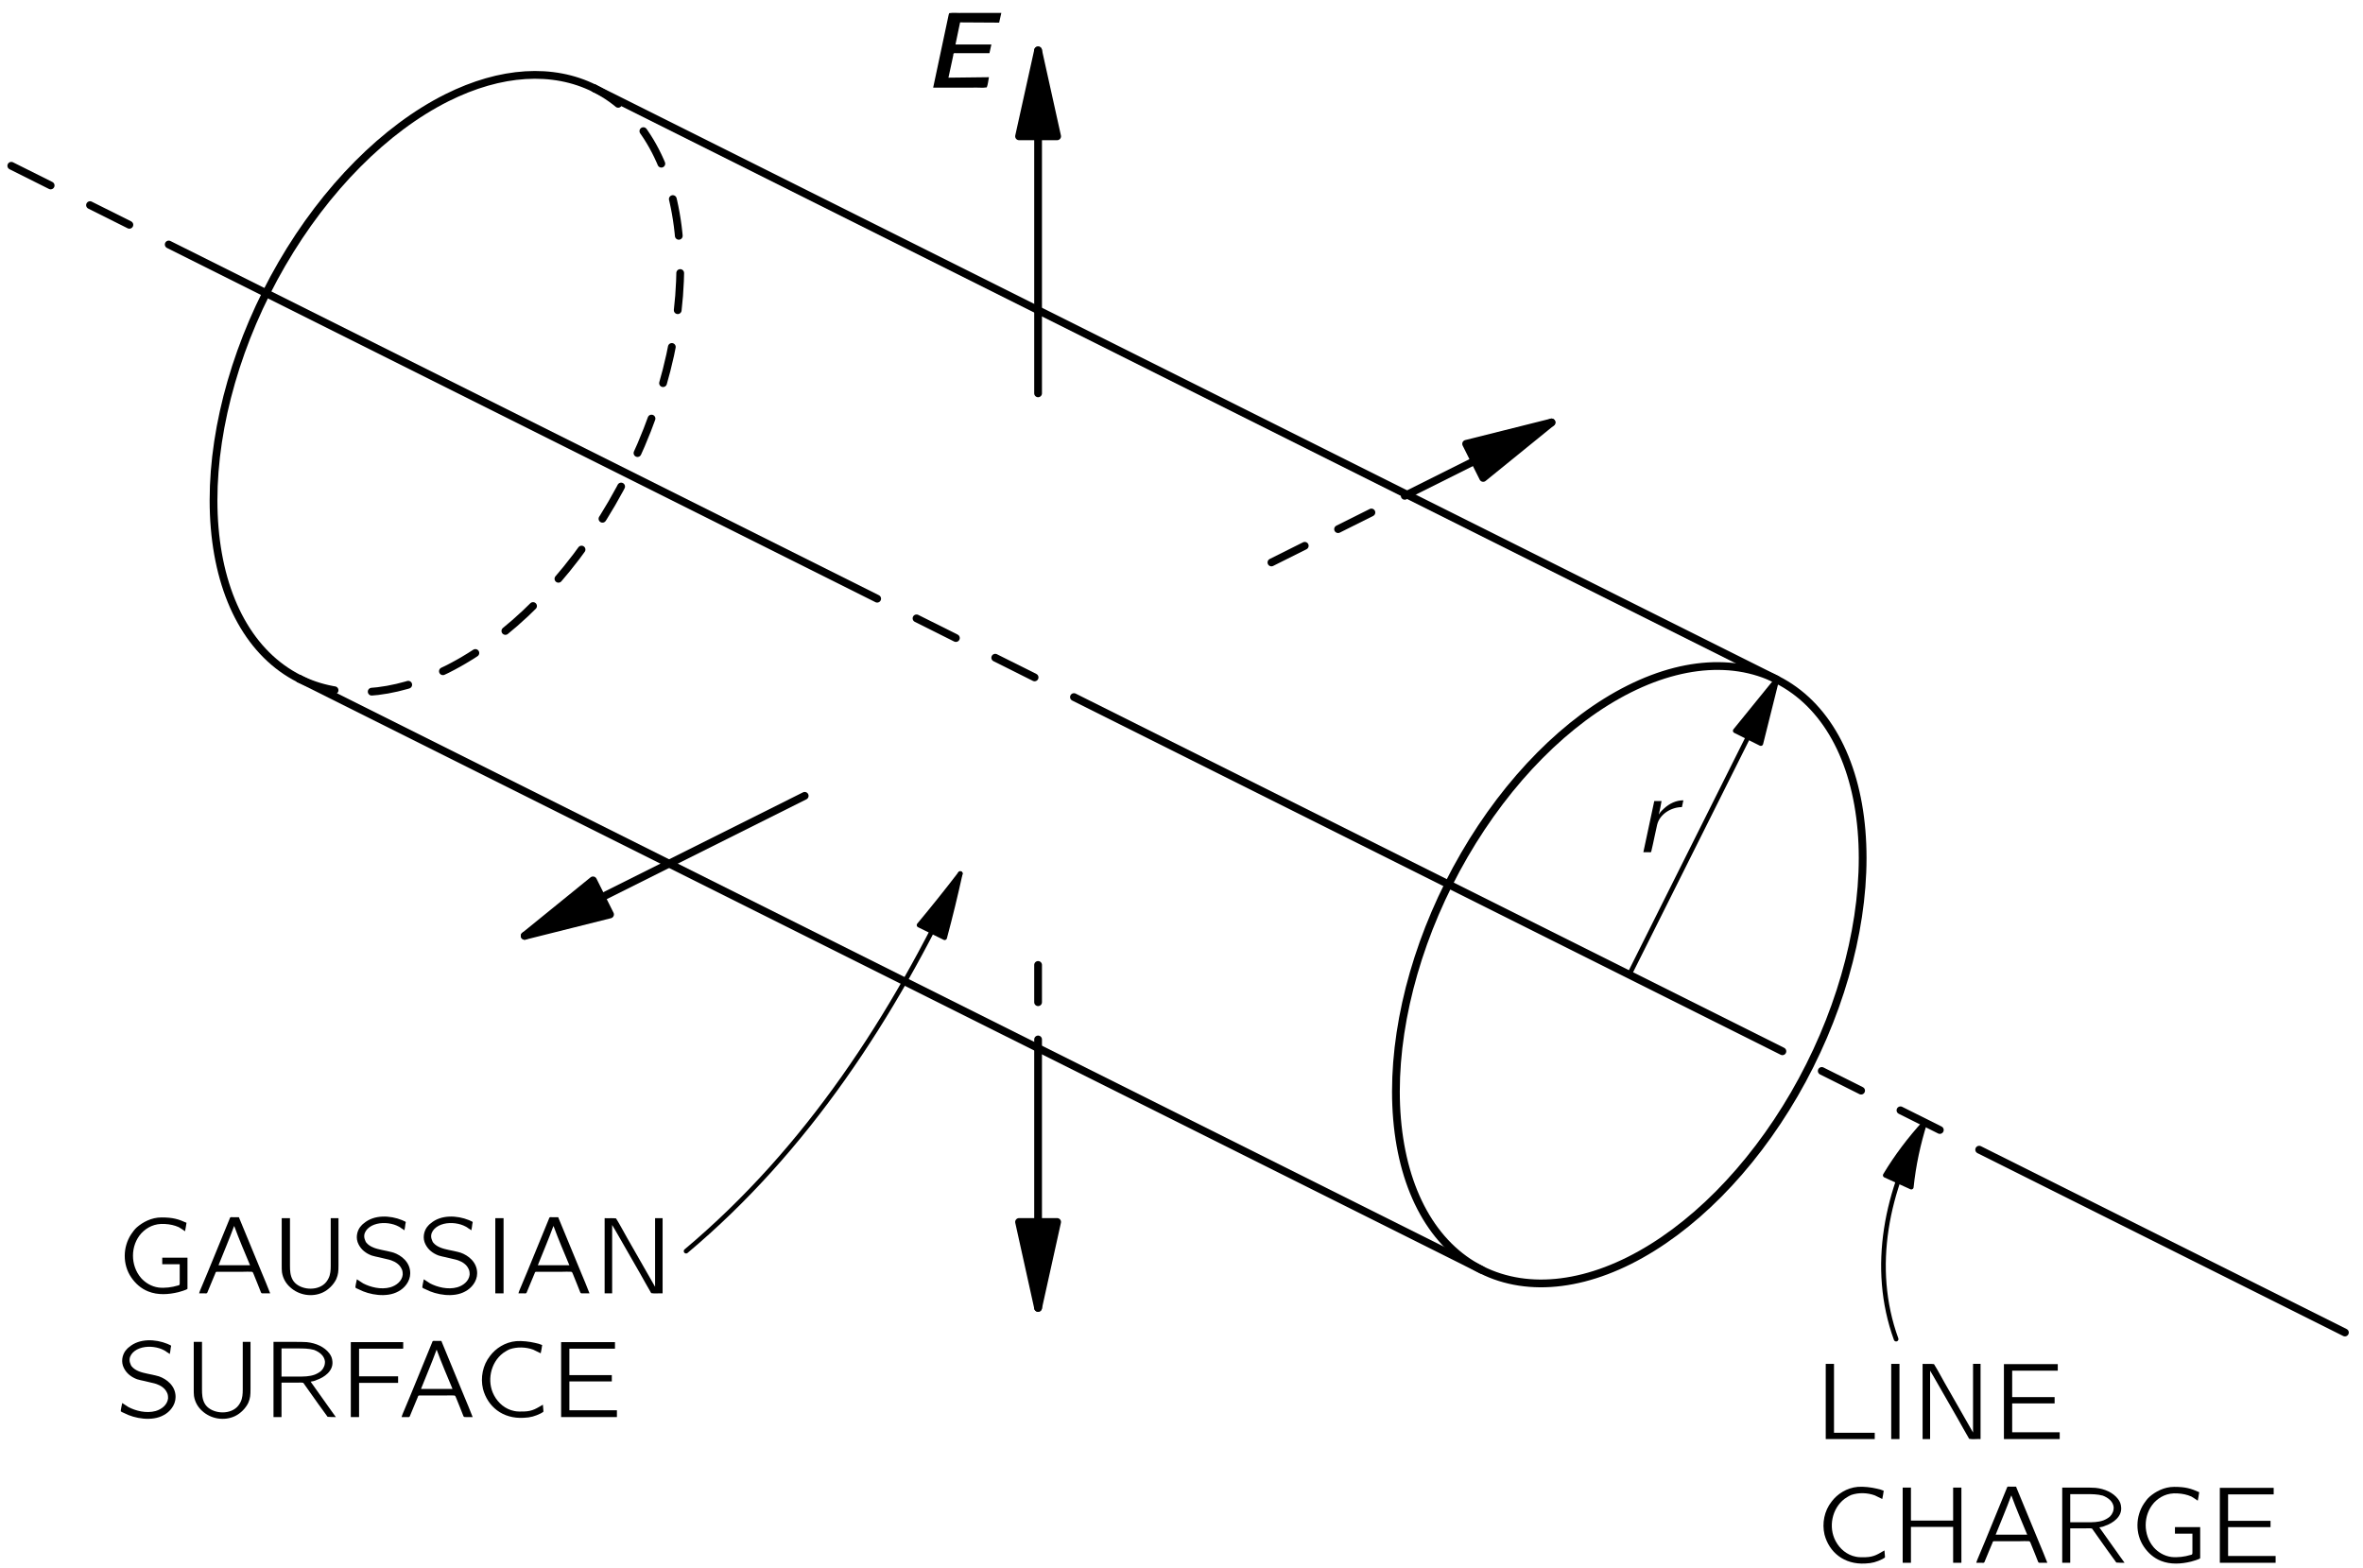 <?xml version="1.0" encoding="UTF-8"?>
<svg xmlns="http://www.w3.org/2000/svg" xmlns:xlink="http://www.w3.org/1999/xlink" width="211pt" height="140pt" viewBox="0 0 152 101" version="1.1">
<defs>
<g>
<symbol overflow="visible" id="glyph0-0">
<path style="stroke:none;" d=""/>
</symbol>
<symbol overflow="visible" id="glyph0-1">
<path style="stroke:none;" d="M 0.641 0 L 3.188 0 C 3.484 -0.016 3.828 0.031 4.094 -0.016 C 4.172 -0.203 4.188 -0.453 4.234 -0.672 C 3.375 -0.656 2.484 -0.656 1.625 -0.641 C 1.703 -1.031 1.797 -1.406 1.875 -1.797 L 1.938 -2.094 C 1.938 -2.125 1.938 -2.188 1.969 -2.203 C 2 -2.234 2.078 -2.219 2.125 -2.219 L 4.266 -2.219 L 4.391 -2.781 L 2.078 -2.781 L 2.375 -4.203 L 4.891 -4.188 L 5.031 -4.812 L 2.547 -4.812 C 2.266 -4.797 1.922 -4.844 1.672 -4.797 L 1.641 -4.703 L 0.641 0 Z M 0.641 0 "/>
</symbol>
<symbol overflow="visible" id="glyph1-0">
<path style="stroke:none;" d=""/>
</symbol>
<symbol overflow="visible" id="glyph1-1">
<path style="stroke:none;" d="M 1.594 -2.453 L 1.578 -2.453 C 1.641 -2.719 1.703 -3 1.75 -3.297 L 1.281 -3.297 L 0.578 0 L 0.938 0 C 0.969 0 1.047 0.016 1.078 -0.016 C 1.094 -0.031 1.094 -0.109 1.109 -0.141 C 1.219 -0.578 1.375 -1.406 1.469 -1.781 C 1.641 -2.469 2.391 -2.906 3.062 -2.906 L 3.156 -3.344 C 2.688 -3.344 2.266 -3.141 1.922 -2.828 C 1.828 -2.75 1.641 -2.562 1.594 -2.453 Z M 1.594 -2.453 "/>
</symbol>
<symbol overflow="visible" id="glyph2-0">
<path style="stroke:none;" d=""/>
</symbol>
<symbol overflow="visible" id="glyph2-1">
<path style="stroke:none;" d="M 4.641 -2.297 L 3.016 -2.297 L 3.016 -1.875 L 4.141 -1.875 L 4.141 -0.656 C 4.141 -0.547 4.125 -0.516 4 -0.5 C 3.656 -0.391 3.172 -0.328 2.781 -0.375 C 2.312 -0.438 1.922 -0.688 1.656 -0.984 C 0.953 -1.797 0.953 -3.078 1.672 -3.875 C 2.031 -4.25 2.516 -4.516 3.188 -4.469 C 3.5 -4.453 3.797 -4.391 4.078 -4.266 C 4.219 -4.188 4.344 -4.094 4.484 -4 C 4.516 -4.188 4.562 -4.375 4.578 -4.547 C 4.062 -4.781 3.703 -4.891 2.969 -4.891 C 2.312 -4.891 1.75 -4.578 1.375 -4.25 C 1.234 -4.125 1.125 -3.969 1.016 -3.812 C 0.469 -2.984 0.453 -1.859 1.016 -1.031 C 1.281 -0.641 1.641 -0.312 2.109 -0.125 C 2.734 0.125 3.422 0.078 4.062 -0.078 C 4.125 -0.094 4.625 -0.234 4.641 -0.297 C 4.641 -0.328 4.641 -0.344 4.641 -0.375 L 4.641 -2.297 Z M 4.641 -2.297 "/>
</symbol>
<symbol overflow="visible" id="glyph2-2">
<path style="stroke:none;" d="M 0.219 0 L 0.578 0 C 0.625 0 0.688 0.016 0.719 -0.016 C 0.75 -0.031 0.75 -0.062 0.766 -0.094 C 0.875 -0.344 1.219 -1.203 1.266 -1.297 C 1.281 -1.359 1.297 -1.391 1.375 -1.391 L 3.047 -1.391 C 3.234 -1.391 3.422 -1.406 3.609 -1.391 C 3.688 -1.391 3.703 -1.297 3.734 -1.234 C 3.812 -1.031 4.188 -0.125 4.203 -0.062 C 4.234 0.016 4.297 0 4.406 0 L 4.797 0 C 4.625 -0.453 4.438 -0.891 4.25 -1.344 L 2.812 -4.828 C 2.797 -4.859 2.797 -4.906 2.766 -4.906 C 2.719 -4.906 2.672 -4.906 2.625 -4.906 L 2.375 -4.906 C 2.328 -4.906 2.266 -4.922 2.234 -4.891 C 2.203 -4.875 2.188 -4.844 2.188 -4.812 L 0.766 -1.344 L 0.406 -0.484 C 0.344 -0.328 0.266 -0.172 0.219 0 Z M 2.484 -4.328 C 2.797 -3.469 3.156 -2.641 3.5 -1.812 L 1.469 -1.812 C 1.797 -2.641 2.156 -3.469 2.469 -4.328 L 2.484 -4.328 Z M 2.484 -4.328 "/>
</symbol>
<symbol overflow="visible" id="glyph2-3">
<path style="stroke:none;" d="M 0.734 -4.844 L 0.734 -1.781 C 0.734 -1.641 0.734 -1.5 0.75 -1.359 C 0.812 -0.953 1.016 -0.625 1.281 -0.391 C 1.844 0.125 2.703 0.266 3.391 -0.062 C 3.75 -0.234 4.078 -0.562 4.25 -0.922 C 4.375 -1.219 4.391 -1.406 4.391 -1.812 L 4.391 -4.844 L 3.891 -4.844 L 3.891 -1.766 C 3.891 -1.5 3.875 -1.219 3.75 -0.969 C 3.672 -0.812 3.562 -0.656 3.406 -0.547 C 2.812 -0.109 1.766 -0.281 1.438 -0.875 C 1.281 -1.156 1.266 -1.469 1.266 -1.781 L 1.266 -4.844 L 0.734 -4.844 Z M 0.734 -4.844 "/>
</symbol>
<symbol overflow="visible" id="glyph2-4">
<path style="stroke:none;" d="M 0.438 -0.906 C 0.422 -0.844 0.328 -0.406 0.344 -0.375 C 0.359 -0.359 0.391 -0.344 0.406 -0.328 L 0.578 -0.25 C 1.234 0.094 2.359 0.297 3.109 -0.125 C 3.5 -0.328 3.875 -0.766 3.875 -1.297 C 3.875 -2.016 3.297 -2.453 2.797 -2.625 C 2.656 -2.672 2.141 -2.781 2.047 -2.797 C 1.688 -2.875 1.297 -2.969 1.047 -3.266 C 1.016 -3.312 0.984 -3.359 0.969 -3.422 C 0.766 -3.875 1.125 -4.266 1.547 -4.422 C 2 -4.594 2.578 -4.547 2.984 -4.375 C 3.094 -4.328 3.219 -4.266 3.312 -4.188 C 3.375 -4.156 3.438 -4.109 3.5 -4.062 C 3.531 -4.188 3.547 -4.328 3.562 -4.453 C 3.578 -4.547 3.625 -4.609 3.516 -4.641 L 3.344 -4.719 C 2.578 -5.031 1.547 -5.078 0.891 -4.516 C 0.797 -4.453 0.719 -4.359 0.641 -4.266 C 0.438 -3.984 0.344 -3.547 0.547 -3.156 C 0.719 -2.812 1.016 -2.578 1.391 -2.438 C 1.547 -2.391 1.688 -2.359 1.844 -2.328 C 2 -2.281 2.562 -2.172 2.656 -2.125 C 2.922 -2.031 3.188 -1.859 3.312 -1.594 C 3.375 -1.484 3.391 -1.375 3.391 -1.203 C 3.344 -0.781 2.969 -0.5 2.594 -0.391 C 1.984 -0.219 1.297 -0.406 0.844 -0.641 C 0.703 -0.719 0.578 -0.828 0.438 -0.906 Z M 0.438 -0.906 "/>
</symbol>
<symbol overflow="visible" id="glyph2-5">
<path style="stroke:none;" d="M 0.734 -4.844 L 0.734 0 L 1.266 0 L 1.266 -4.844 L 0.734 -4.844 Z M 0.734 -4.844 "/>
</symbol>
<symbol overflow="visible" id="glyph2-6">
<path style="stroke:none;" d="M 0.75 -4.844 L 0.75 0 L 1.234 0 L 1.234 -4.406 L 1.234 -4.406 L 1.438 -4.062 L 3.016 -1.312 C 3.266 -0.875 3.5 -0.438 3.75 -0.016 C 3.969 0.031 4.25 -0.016 4.484 0 L 4.484 -4.844 L 4 -4.844 L 4 -0.422 L 2.188 -3.594 C 1.953 -4 1.734 -4.438 1.484 -4.828 C 1.281 -4.859 0.984 -4.828 0.75 -4.844 Z M 0.75 -4.844 "/>
</symbol>
<symbol overflow="visible" id="glyph2-7">
<path style="stroke:none;" d="M 0.734 -4.844 L 0.734 0 L 1.25 0 L 1.25 -2.219 L 2.281 -2.219 C 2.422 -2.219 2.547 -2.234 2.656 -2.203 C 2.781 -2.031 2.906 -1.859 3.031 -1.672 C 3.422 -1.125 3.812 -0.562 4.219 -0.016 C 4.391 0 4.578 0 4.75 0 L 4.469 -0.391 L 3.125 -2.281 C 3.25 -2.297 3.391 -2.328 3.516 -2.391 C 4.016 -2.562 4.578 -2.969 4.531 -3.562 C 4.516 -3.797 4.453 -3.938 4.328 -4.109 C 4.016 -4.516 3.484 -4.766 2.875 -4.828 C 2.625 -4.844 2.391 -4.844 2.125 -4.844 L 0.734 -4.844 Z M 1.25 -2.609 L 1.25 -4.422 L 2.297 -4.422 C 2.641 -4.422 3 -4.422 3.344 -4.328 C 3.672 -4.203 4 -3.969 4.047 -3.594 C 4.062 -3.359 3.969 -3.141 3.812 -2.984 C 3.688 -2.875 3.547 -2.797 3.391 -2.734 C 3.047 -2.609 2.688 -2.609 2.328 -2.609 L 1.25 -2.609 Z M 1.25 -2.609 "/>
</symbol>
<symbol overflow="visible" id="glyph2-8">
<path style="stroke:none;" d="M 0.734 -4.828 L 0.734 0 L 1.266 0 L 1.266 -2.203 L 3.781 -2.203 L 3.781 -2.625 L 1.266 -2.625 L 1.266 -4.406 L 4.109 -4.406 L 4.109 -4.828 L 0.734 -4.828 Z M 0.734 -4.828 "/>
</symbol>
<symbol overflow="visible" id="glyph2-9">
<path style="stroke:none;" d="M 4.516 -0.797 C 4.125 -0.578 3.875 -0.375 3.297 -0.359 C 3.094 -0.359 2.875 -0.344 2.672 -0.391 C 2.109 -0.5 1.641 -0.891 1.375 -1.391 C 0.891 -2.281 1.125 -3.5 1.953 -4.125 C 2.094 -4.219 2.234 -4.312 2.391 -4.375 C 2.859 -4.531 3.422 -4.516 3.891 -4.344 C 4.062 -4.266 4.219 -4.188 4.375 -4.109 C 4.406 -4.281 4.453 -4.469 4.469 -4.641 C 4.328 -4.703 4.172 -4.75 4 -4.781 C 3.672 -4.859 3.172 -4.922 2.797 -4.891 C 2.078 -4.828 1.469 -4.422 1.109 -3.938 C 0.641 -3.344 0.484 -2.547 0.656 -1.812 C 0.953 -0.688 1.906 0.125 3.281 0.047 C 3.734 0.031 4.016 -0.062 4.375 -0.234 C 4.406 -0.266 4.531 -0.312 4.547 -0.344 C 4.562 -0.391 4.516 -0.688 4.516 -0.797 Z M 4.516 -0.797 "/>
</symbol>
<symbol overflow="visible" id="glyph2-10">
<path style="stroke:none;" d="M 0.734 -4.828 L 0.734 0 L 4.328 0 L 4.328 -0.438 L 1.266 -0.438 L 1.266 -2.297 L 4 -2.297 L 4 -2.703 L 1.266 -2.703 L 1.266 -4.406 L 4.203 -4.406 L 4.203 -4.828 L 0.734 -4.828 Z M 0.734 -4.828 "/>
</symbol>
<symbol overflow="visible" id="glyph2-11">
<path style="stroke:none;" d="M 0.734 -4.844 L 0.734 0 L 3.891 0 L 3.891 -0.406 L 1.266 -0.406 L 1.266 -4.844 L 0.734 -4.844 Z M 0.734 -4.844 "/>
</symbol>
<symbol overflow="visible" id="glyph2-12">
<path style="stroke:none;" d="M 0.734 -4.844 L 0.734 0 L 1.266 0 L 1.266 -2.312 L 3.984 -2.312 L 3.984 0 L 4.516 0 L 4.516 -4.844 L 3.984 -4.844 L 3.984 -2.719 L 1.266 -2.719 L 1.266 -4.844 L 0.734 -4.844 Z M 0.734 -4.844 "/>
</symbol>
</g>
<clipPath id="clip1">
  <path d="M -230 668 L 382 668 L 382 -124 L -230 -124 L -230 668 Z M -230 668 "/>
</clipPath>
<clipPath id="clip2">
  <path d="M -0.875 87.695 L 152.125 87.695 L 152.125 1.695 L -0.875 1.695 L -0.875 87.695 Z M -0.875 87.695 "/>
</clipPath>
<clipPath id="clip3">
  <path d="M -230 668 L 382 668 L 382 -124 L -230 -124 L -230 668 Z M -230 668 "/>
</clipPath>
</defs>
<g id="surface0">
<g clip-path="url(#clip1)" clip-rule="nonzero">
<g clip-path="url(#clip2)" clip-rule="nonzero">
<path style="fill:none;stroke-width:5;stroke-linecap:round;stroke-linejoin:round;stroke:rgb(0%,0%,0%);stroke-opacity:1;stroke-dasharray:28.346,28.346,28.346,28.346,510.235,28.346;stroke-miterlimit:10;" d="M 14.932 770.163 L 1518.213 18.523 " transform="matrix(0.1,0,0,-0.1,-0.876,87.696)"/>
<path style="fill:none;stroke-width:5;stroke-linecap:round;stroke-linejoin:round;stroke:rgb(0%,0%,0%);stroke-opacity:1;stroke-miterlimit:10;" d="M 906.885 173.874 C 906.885 125.007 922.705 86.101 950.908 65.671 C 979.112 45.241 1017.354 44.968 1057.197 64.89 C 1097.08 84.851 1135.322 123.366 1163.526 171.999 C 1191.69 220.593 1207.549 275.358 1207.549 324.187 C 1207.549 373.015 1191.69 411.921 1163.487 432.351 C 1135.322 452.78 1097.08 453.093 1057.197 433.132 C 1017.315 413.21 979.112 374.694 950.908 326.062 C 922.705 277.429 906.885 222.702 906.885 173.874 Z M 906.885 173.874 " transform="matrix(0.1,0,0,-0.1,-0.876,87.696)"/>
<path style="fill:none;stroke-width:5;stroke-linecap:round;stroke-linejoin:round;stroke:rgb(0%,0%,0%);stroke-opacity:1;stroke-miterlimit:10;" d="M 1152.276 439.187 L 390.635 820.007 " transform="matrix(0.1,0,0,-0.1,-0.876,87.696)"/>
<path style="fill:none;stroke-width:5;stroke-linecap:round;stroke-linejoin:round;stroke:rgb(0%,0%,0%);stroke-opacity:1;stroke-miterlimit:10;" d="M 962.119 58.874 L 200.44 439.694 " transform="matrix(0.1,0,0,-0.1,-0.876,87.696)"/>
<path style="fill:none;stroke-width:5;stroke-linecap:round;stroke-linejoin:round;stroke:rgb(0%,0%,0%);stroke-opacity:1;stroke-miterlimit:10;" d="M 390.635 820.007 C 363.916 833.366 330.322 831.374 295.518 813.991 C 255.674 794.03 217.432 755.515 189.229 706.921 C 161.026 658.288 145.205 603.523 145.205 554.694 C 145.205 505.866 161.065 466.96 189.229 446.53 C 192.822 443.913 196.572 441.647 200.44 439.694 " transform="matrix(0.1,0,0,-0.1,-0.876,87.696)"/>
<path style="fill:none;stroke-width:5;stroke-linecap:round;stroke-linejoin:round;stroke:rgb(0%,0%,0%);stroke-opacity:1;stroke-dasharray:24,24;stroke-miterlimit:10;" d="M 200.44 439.694 C 227.158 426.335 260.752 428.327 295.557 445.749 C 335.401 465.671 373.643 504.187 401.846 552.819 C 430.049 601.452 445.869 656.179 445.869 705.046 C 445.869 753.874 430.01 792.78 401.846 813.21 C 398.252 815.788 394.502 818.054 390.635 820.007 " transform="matrix(0.1,0,0,-0.1,-0.876,87.696)"/>
<path style="fill:none;stroke-width:5;stroke-linecap:round;stroke-linejoin:round;stroke:rgb(0%,0%,0%);stroke-opacity:1;stroke-miterlimit:10;" d="M 676.377 623.562 L 676.377 844.499 " transform="matrix(0.1,0,0,-0.1,-0.876,87.696)"/>
<path style=" stroke:none;fill-rule:nonzero;fill:rgb(0%,0%,0%);fill-opacity:1;" d="M 67.988 8.781 L 66.762 3.246 L 65.535 8.781 "/>
<path style="fill:none;stroke-width:5;stroke-linecap:round;stroke-linejoin:round;stroke:rgb(0%,0%,0%);stroke-opacity:1;stroke-miterlimit:10;" d="M 688.643 789.148 L 676.377 844.499 L 664.112 789.148 L 688.643 789.148 Z M 688.643 789.148 " transform="matrix(0.1,0,0,-0.1,-0.876,87.696)"/>
<path style="fill:none;stroke-width:5;stroke-linecap:round;stroke-linejoin:round;stroke:rgb(0%,0%,0%);stroke-opacity:1;stroke-miterlimit:10;" d="M 526.026 364.265 L 345.635 274.069 " transform="matrix(0.1,0,0,-0.1,-0.876,87.696)"/>
<path style=" stroke:none;fill-rule:nonzero;fill:rgb(0%,0%,0%);fill-opacity:1;" d="M 38.09 56.715 L 33.688 60.289 L 39.188 58.91 "/>
<path style="fill:none;stroke-width:5;stroke-linecap:round;stroke-linejoin:round;stroke:rgb(0%,0%,0%);stroke-opacity:1;stroke-miterlimit:10;" d="M 389.658 309.812 L 345.635 274.069 L 400.635 287.858 L 389.658 309.812 Z M 389.658 309.812 " transform="matrix(0.1,0,0,-0.1,-0.876,87.696)"/>
<path style="fill:none;stroke-width:5;stroke-linecap:round;stroke-linejoin:round;stroke:rgb(0%,0%,0%);stroke-opacity:1;stroke-dasharray:24,24;stroke-miterlimit:10;" d="M 676.377 255.319 L 676.377 201.765 " transform="matrix(0.1,0,0,-0.1,-0.876,87.696)"/>
<path style="fill:none;stroke-width:5;stroke-linecap:round;stroke-linejoin:round;stroke:rgb(0%,0%,0%);stroke-opacity:1;stroke-miterlimit:10;" d="M 676.377 201.765 L 676.377 34.382 " transform="matrix(0.1,0,0,-0.1,-0.876,87.696)"/>
<path style=" stroke:none;fill-rule:nonzero;fill:rgb(0%,0%,0%);fill-opacity:1;" d="M 65.535 78.723 L 66.762 84.258 L 67.988 78.723 "/>
<path style="fill:none;stroke-width:5;stroke-linecap:round;stroke-linejoin:round;stroke:rgb(0%,0%,0%);stroke-opacity:1;stroke-miterlimit:10;" d="M 664.112 89.733 L 676.377 34.382 L 688.643 89.733 L 664.112 89.733 Z M 664.112 89.733 " transform="matrix(0.1,0,0,-0.1,-0.876,87.696)"/>
<path style="fill:none;stroke-width:5;stroke-linecap:round;stroke-linejoin:round;stroke:rgb(0%,0%,0%);stroke-opacity:1;stroke-dasharray:24,24;stroke-miterlimit:10;" d="M 826.69 514.616 L 914.072 558.288 " transform="matrix(0.1,0,0,-0.1,-0.876,87.696)"/>
<path style="fill:none;stroke-width:5;stroke-linecap:round;stroke-linejoin:round;stroke:rgb(0%,0%,0%);stroke-opacity:1;stroke-miterlimit:10;" d="M 914.072 558.288 L 1007.119 604.812 " transform="matrix(0.1,0,0,-0.1,-0.876,87.696)"/>
<path style=" stroke:none;fill-rule:nonzero;fill:rgb(0%,0%,0%);fill-opacity:1;" d="M 95.434 30.789 L 99.836 27.215 L 94.336 28.594 "/>
<path style="fill:none;stroke-width:5;stroke-linecap:round;stroke-linejoin:round;stroke:rgb(0%,0%,0%);stroke-opacity:1;stroke-miterlimit:10;" d="M 963.096 569.069 L 1007.119 604.812 L 952.119 591.023 L 963.096 569.069 Z M 963.096 569.069 " transform="matrix(0.1,0,0,-0.1,-0.876,87.696)"/>
<path style="fill:none;stroke-width:3;stroke-linecap:round;stroke-linejoin:round;stroke:rgb(0%,0%,0%);stroke-opacity:1;stroke-miterlimit:10;" d="M 1057.197 249.03 L 1152.276 439.187 " transform="matrix(0.1,0,0,-0.1,-0.876,87.696)"/>
<path style=" stroke:none;fill-rule:nonzero;fill:rgb(0%,0%,0%);fill-opacity:1;" d="M 113.32 47.902 L 114.352 43.777 L 111.672 47.078 "/>
<path style="fill:none;stroke-width:3;stroke-linecap:round;stroke-linejoin:round;stroke:rgb(0%,0%,0%);stroke-opacity:1;stroke-miterlimit:10;" d="M 1141.963 397.937 L 1152.276 439.187 L 1125.479 406.179 L 1141.963 397.937 Z M 1141.963 397.937 " transform="matrix(0.1,0,0,-0.1,-0.876,87.696)"/>
<path style="fill:none;stroke-width:3;stroke-linecap:round;stroke-linejoin:round;stroke:rgb(0%,0%,0%);stroke-opacity:1;stroke-miterlimit:10;" d="M 449.619 70.944 C 527.315 136.14 583.408 222.273 626.26 314.187 " transform="matrix(0.1,0,0,-0.1,-0.876,87.696)"/>
<path style=" stroke:none;fill-rule:nonzero;fill:rgb(0%,0%,0%);fill-opacity:1;" d="M 60.742 60.41 C 61.109 59.043 61.445 57.664 61.75 56.277 C 60.887 57.402 60 58.512 59.094 59.598 "/>
<path style="fill:none;stroke-width:3;stroke-linecap:round;stroke-linejoin:round;stroke:rgb(0%,0%,0%);stroke-opacity:1;stroke-miterlimit:10;" d="M 616.182 272.858 C 619.854 286.53 623.213 300.319 626.26 314.187 C 617.627 302.937 608.76 291.843 599.697 280.983 L 616.182 272.858 Z M 616.182 272.858 " transform="matrix(0.1,0,0,-0.1,-0.876,87.696)"/>
<path style="fill:none;stroke-width:3;stroke-linecap:round;stroke-linejoin:round;stroke:rgb(0%,0%,0%);stroke-opacity:1;stroke-miterlimit:10;" d="M 1229.112 14.265 C 1212.315 60.437 1222.94 111.062 1247.627 153.835 " transform="matrix(0.1,0,0,-0.1,-0.876,87.696)"/>
<path style=" stroke:none;fill-rule:nonzero;fill:rgb(0%,0%,0%);fill-opacity:1;" d="M 123.012 76.477 C 123.156 75.074 123.457 73.676 123.887 72.312 C 122.922 73.367 122.059 74.508 121.336 75.715 "/>
<path style="fill:none;stroke-width:3;stroke-linecap:round;stroke-linejoin:round;stroke:rgb(0%,0%,0%);stroke-opacity:1;stroke-miterlimit:10;" d="M 1238.877 112.194 C 1240.322 126.218 1243.33 140.202 1247.627 153.835 C 1237.979 143.288 1229.346 131.882 1222.119 119.812 L 1238.877 112.194 Z M 1238.877 112.194 " transform="matrix(0.1,0,0,-0.1,-0.876,87.696)"/>
</g>
</g>
<g clip-path="url(#clip3)" clip-rule="nonzero">
<g style="fill:rgb(0%,0%,0%);fill-opacity:1;">
  <use xlink:href="#glyph0-1" x="59.362" y="5.645"/>
</g>
<g style="fill:rgb(0%,0%,0%);fill-opacity:1;">
  <use xlink:href="#glyph1-1" x="105.174" y="54.902"/>
</g>
<g style="fill:rgb(0%,0%,0%);fill-opacity:1;">
  <use xlink:href="#glyph2-1" x="7.325" y="83.321"/>
  <use xlink:href="#glyph2-2" x="12.497" y="83.321"/>
</g>
<g style="fill:rgb(0%,0%,0%);fill-opacity:1;">
  <use xlink:href="#glyph2-3" x="17.303" y="83.321"/>
  <use xlink:href="#glyph2-4" x="22.441" y="83.321"/>
  <use xlink:href="#glyph2-4" x="26.752" y="83.321"/>
  <use xlink:href="#glyph2-5" x="31.062" y="83.321"/>
  <use xlink:href="#glyph2-2" x="33.067" y="83.321"/>
  <use xlink:href="#glyph2-6" x="38.089" y="83.321"/>
</g>
<g style="fill:rgb(0%,0%,0%);fill-opacity:1;">
  <use xlink:href="#glyph2-4" x="7.325" y="91.291"/>
  <use xlink:href="#glyph2-3" x="11.636" y="91.291"/>
  <use xlink:href="#glyph2-7" x="16.774" y="91.291"/>
  <use xlink:href="#glyph2-8" x="21.754" y="91.291"/>
</g>
<g style="fill:rgb(0%,0%,0%);fill-opacity:1;">
  <use xlink:href="#glyph2-2" x="25.54" y="91.291"/>
</g>
<g style="fill:rgb(0%,0%,0%);fill-opacity:1;">
  <use xlink:href="#glyph2-9" x="30.346" y="91.291"/>
  <use xlink:href="#glyph2-10" x="35.302" y="91.291"/>
</g>
<g style="fill:rgb(0%,0%,0%);fill-opacity:1;">
  <use xlink:href="#glyph2-11" x="116.767" y="92.708"/>
  <use xlink:href="#glyph2-5" x="120.985" y="92.708"/>
  <use xlink:href="#glyph2-6" x="122.99" y="92.708"/>
  <use xlink:href="#glyph2-10" x="128.245" y="92.708"/>
</g>
<g style="fill:rgb(0%,0%,0%);fill-opacity:1;">
  <use xlink:href="#glyph2-9" x="116.767" y="100.678"/>
  <use xlink:href="#glyph2-12" x="121.724" y="100.678"/>
  <use xlink:href="#glyph2-2" x="126.979" y="100.678"/>
  <use xlink:href="#glyph2-7" x="132.001" y="100.678"/>
  <use xlink:href="#glyph2-1" x="136.981" y="100.678"/>
  <use xlink:href="#glyph2-10" x="142.154" y="100.678"/>
</g>
</g>
</g>
</svg>
